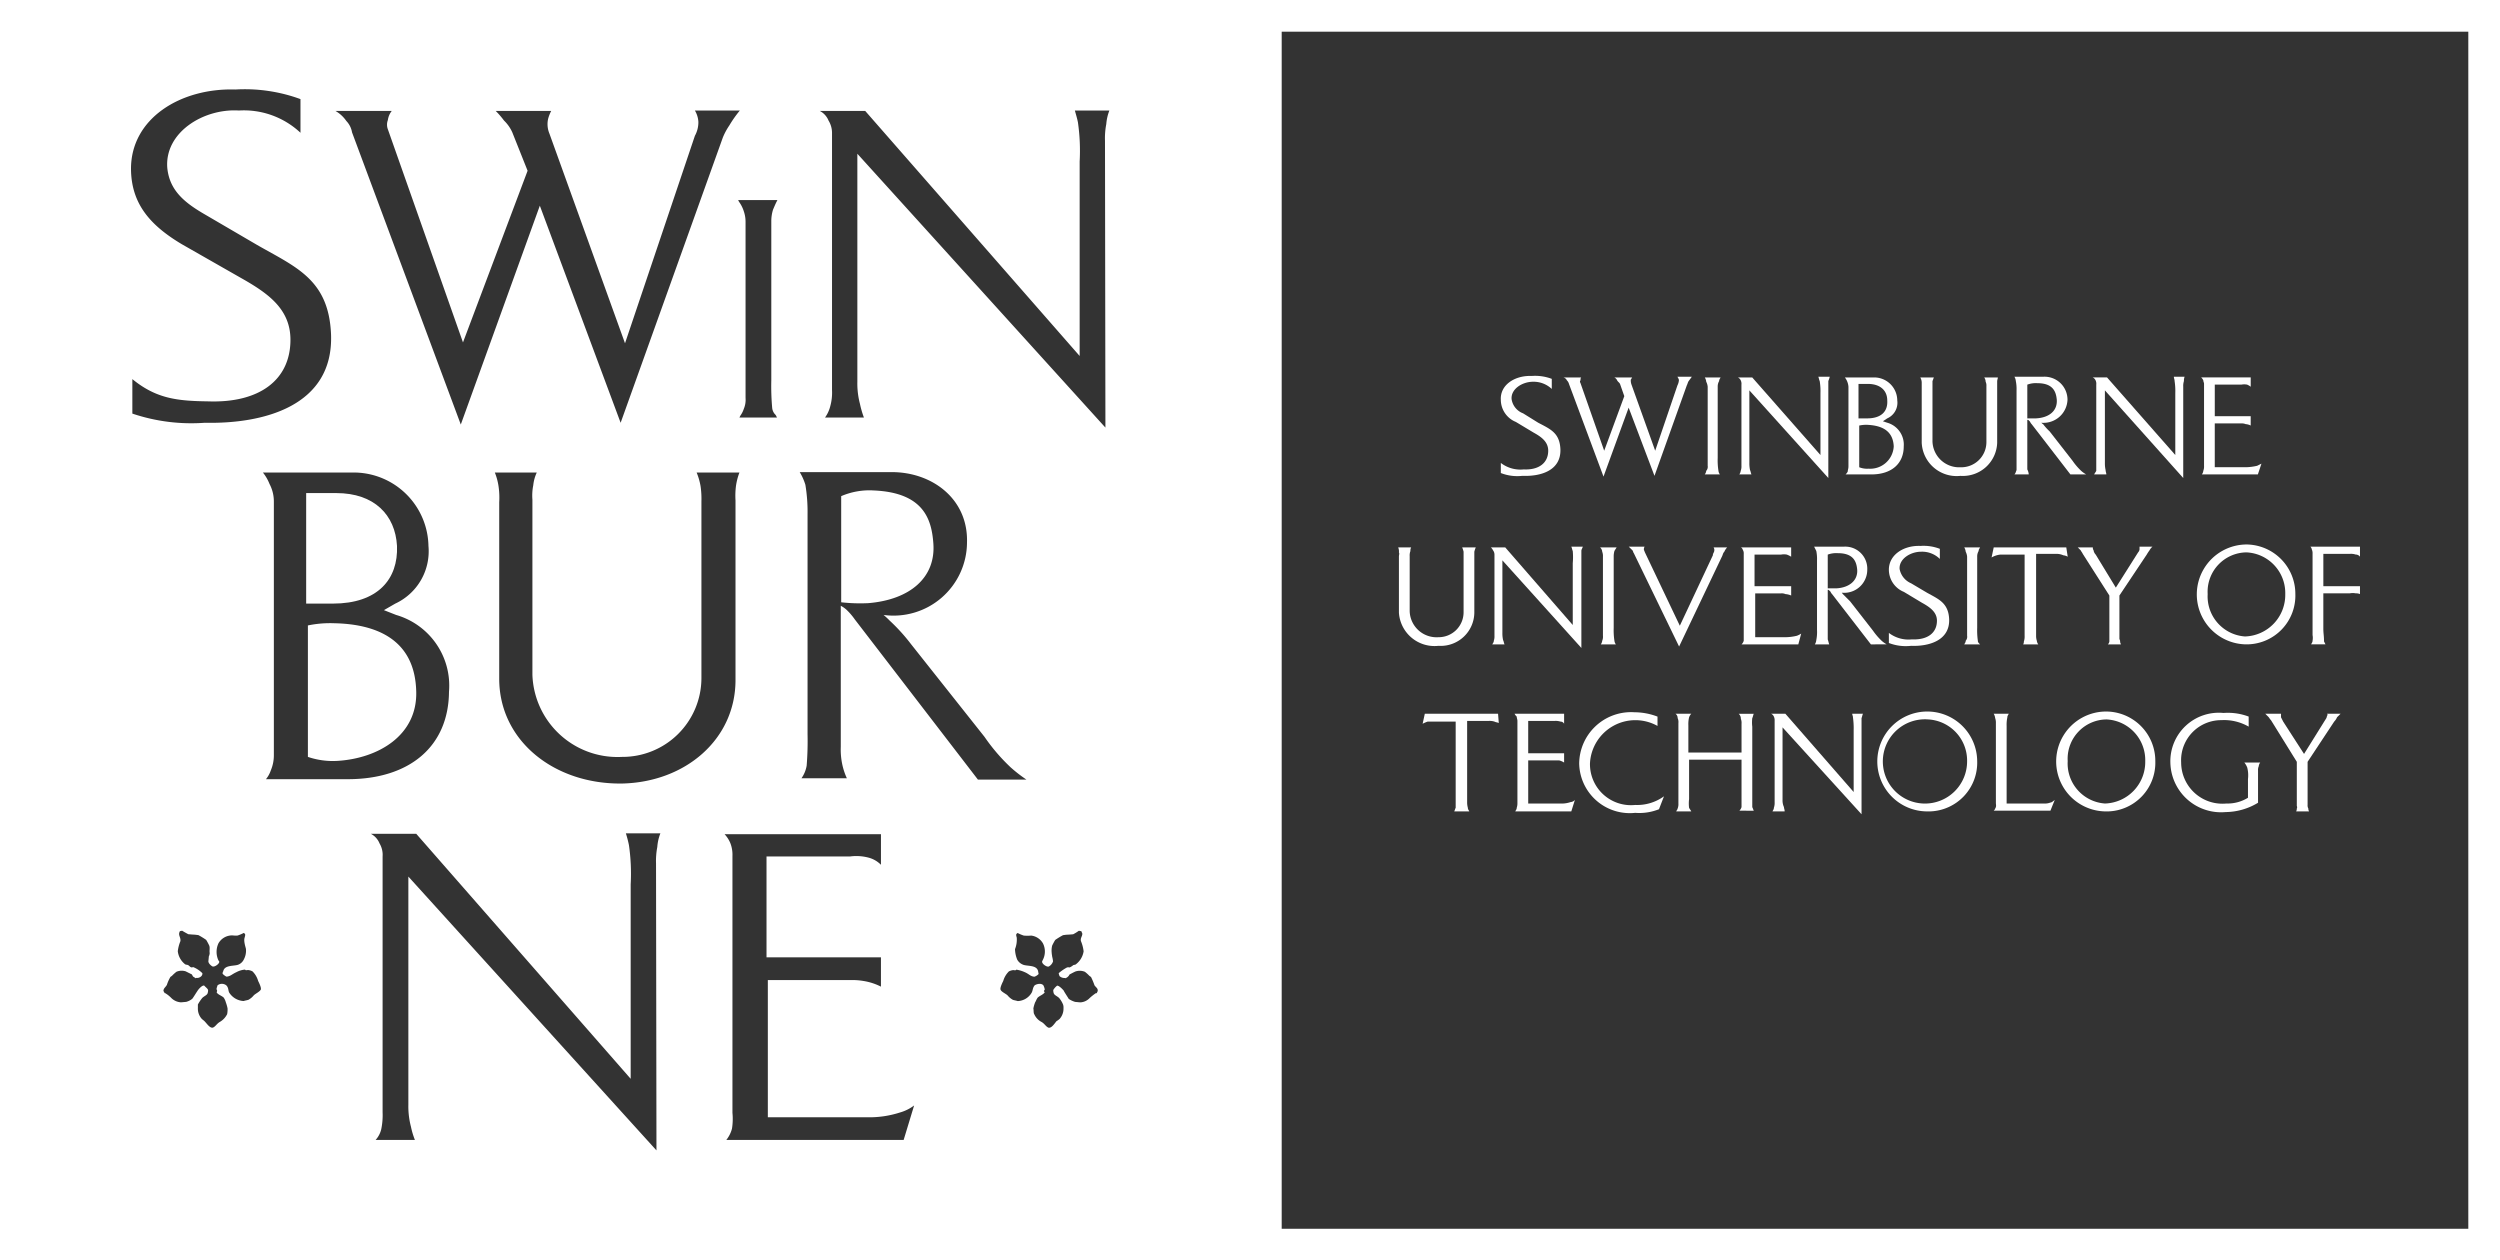 <svg id="Layer_1" data-name="Layer 1" xmlns="http://www.w3.org/2000/svg" viewBox="0 0 157.782 79.551">
  <rect x="0" y="0" width="157.782" height="79.551" fill="#333333" stroke="none"/>
  <defs>
    <style>
      .cls-1 {
        fill: #fff;
      }
    </style>
  </defs>
  <title>Swinburne_University_of_Technology_nocrest_white</title>
  <path class="cls-1" d="M155.782,2V77.551H80.891V2h74.891m2-2H78.891V79.551h78.891V0Z" transform="translate(0 0)"/>
  <path class="cls-1" d="M96.078,30.032a2.848,2.848,0,0,1-1.357-.178v-.637a2.03,2.03,0,0,0,1.449.409c.952.044,1.542-.409,1.542-1.181,0-.546-.408-.859-.906-1.133l-1.135-.682a1.515,1.515,0,0,1-.95-1.401c-.048-.954.905-1.544,1.945-1.501a2.961,2.961,0,0,1,1.271.183v.637a1.669,1.669,0,0,0-1.179-.455c-.68,0-1.404.455-1.358,1.09a1.136,1.136,0,0,0,.727.904l.951.591c.769.407,1.359.635,1.404,1.676.045,1.361-1.27,1.725-2.403,1.678Z" transform="translate(0 0)"/>
  <path class="cls-1" d="M106.551,24.094c-.044.091-.044.137-.092.228l-2.04,5.711-1.63-4.305-1.587,4.352-2.179-5.849a.521.521,0,0,0-.134-.228.32.32,0,0,0-.228-.182h1.135c-.045.046-.045.091-.045.182-.046.045-.046.091,0,.182l1.494,4.262,1.269-3.444-.27-.771c-.046-.092-.138-.137-.183-.228a.349.349,0,0,0-.181-.182h1.134c-.045.046-.045.091-.09.135a.793.793,0,0,0,.045.32l1.495,4.17,1.404-4.125a.86.86,0,0,0,.092-.318c0-.091-.047-.136-.092-.226h.907c-.091.135-.135.179-.227.316Z" transform="translate(0 0)"/>
  <path class="cls-1" d="M108.5,24.048a.688.688,0,0,0-.091.361v4.49a4.173,4.173,0,0,0,.048.816.437.437,0,0,0,.091.226h-.955a.439.439,0,0,0,.092-.226.377.377,0,0,0,.092-.317v-4.989a.864.864,0,0,0-.092-.316.614.614,0,0,0-.092-.272h.999c-.044.091-.092.135-.092.227Z" transform="translate(0 0)"/>
  <path class="cls-1" d="M115.391,24.048V30.168l-4.984-5.531v4.581a1.984,1.984,0,0,0,.043.453c.045.091.045.184.091.271H109.772a.48.48,0,0,0,.089-.226.761.761,0,0,0,.046-.317v-5.122a.488.488,0,0,0-.046-.274.353.353,0,0,0-.181-.182h.908l4.306,4.897V24.819a3.941,3.941,0,0,0-.048-.772c-.047-.092-.047-.181-.088-.271h.723a1.746,1.746,0,0,1-.09.271Z" transform="translate(0 0)"/>
  <path class="cls-1" d="M118.112,29.941H116.479a.559.559,0,0,0,.137-.18c0-.091.045-.182.045-.318V24.409a1.07,1.07,0,0,0-.091-.361.943.943,0,0,0-.137-.227h1.861a1.458,1.458,0,0,1,1.448,1.451,1.079,1.079,0,0,1-.633,1.133l-.274.182.274.092a1.435,1.435,0,0,1,1.041,1.495c0,1.09-.772,1.768-2.039,1.768Zm-.226-5.711h-.591v2.175h.545c.906,0,1.314-.452,1.27-1.133,0-.636-.453-1.042-1.224-1.042Zm0,2.583a2.06,2.06,0,0,0-.545.045v2.631a1.334,1.334,0,0,0,.591.091,1.486,1.486,0,0,0,1.585-1.379l.002-.027c-.046-1.04-.817-1.315-1.633-1.36Z" transform="translate(0 0)"/>
  <path class="cls-1" d="M126.047,24.094v3.856a2.166,2.166,0,0,1-2.243,2.087q-.036-.001-.072-.004a2.206,2.206,0,0,1-2.436-1.949q-.007-.067-.011-.134V24.139a.65.65,0,0,0-.091-.317h.86c-.044.091-.044.135-.09.227v3.809a1.684,1.684,0,0,0,1.732,1.634l.036-.001a1.589,1.589,0,0,0,1.635-1.542l.001-.046V24.365a.54.54,0,0,0-.049-.272.472.472,0,0,0-.091-.272h.861C126.09,23.912,126.047,23.956,126.047,24.094Z" transform="translate(0 0)"/>
  <path class="cls-1" d="M130.669,29.941l-2.446-3.172c-.092-.091-.092-.183-.183-.228,0-.043-.044-.043-.091-.043v3.129a.8.8,0,0,1,.091.315h-.905c.089-.087.089-.18.135-.271V24.637a2.555,2.555,0,0,0-.046-.589.632.632,0,0,0-.089-.271h1.812a1.452,1.452,0,0,1,1.536,1.361q.003.046.003.092a1.516,1.516,0,0,1-1.574,1.456q-.051-.002-.102-.007c.046,0,.046.045.137.091a3.417,3.417,0,0,0,.409.453l1.45,1.859a3.975,3.975,0,0,0,.542.634,1.769,1.769,0,0,0,.317.226Zm-2.083-5.757a1.535,1.535,0,0,0-.637.092v2.129h.545c.862-.045,1.361-.498,1.315-1.175-.045-.501-.228-1.046-1.223-1.046Z" transform="translate(0 0)"/>
  <path class="cls-1" d="M137.834,24.048a1.03,1.03,0,0,0-.044.361v5.759l-4.944-5.531v4.581a1.899,1.899,0,0,0,.045.453c0,.091.046.184.046.271h-.772c.046-.087.092-.135.136-.226V24.276a.507.507,0,0,0-.044-.274.36.36,0,0,0-.183-.182h.907l4.308,4.897V24.819a4.285,4.285,0,0,0-.044-.772c0-.092-.046-.181-.046-.271h.678a.694.694,0,0,0-.043.271Z" transform="translate(0 0)"/>
  <path class="cls-1" d="M142.503,29.941h-3.538a.431.431,0,0,0,.092-.226.761.761,0,0,0,.046-.317V24.23c0-.092-.046-.137-.046-.228a.633.633,0,0,0-.135-.182h3.127v.588a1.015,1.015,0,0,0-.227-.133.957.957,0,0,0-.361,0h-1.68v1.994h2.267v.588a.825.825,0,0,0-.317-.089.666.666,0,0,0-.271-.046h-1.68v2.766h1.996a3.51,3.51,0,0,0,.679-.091c.091-.046.183-.09.272-.135l-.226.678Z" transform="translate(0 0)"/>
  <path class="cls-1" d="M93.049,34.82v3.856a2.124,2.124,0,0,1-2.159,2.088q-.052-.001-.105-.004A2.25,2.25,0,0,1,88.299,38.774q-.005-.049-.009-.098v-3.54c0-.133.046-.179,0-.27a.666.666,0,0,0-.046-.317H89.062a.404.404,0,0,0-.046.228.752.752,0,0,0-.047.317V38.583a1.697,1.697,0,0,0,1.756,1.636q.03-.001.061-.003a1.574,1.574,0,0,0,1.585-1.562c0-.009 0-.018,0-.026V34.82a1.751,1.751,0,0,0-.089-.272h.859a1.824,1.824,0,0,0-.092.272Z" transform="translate(0 0)"/>
  <path class="cls-1" d="M99.805,34.775V40.895l-4.985-5.53v4.58a1.936,1.936,0,0,0,.044.453c.047.092.047.184.093.271H94.182c.046-.087.096-.135.096-.226a.826.826,0,0,0,.042-.317V35.003a.455.455,0,0,0-.092-.273.617.617,0,0,0-.134-.182h.906l4.261,4.897V35.546a4.314,4.314,0,0,0,0-.771c-.044-.093-.044-.182-.092-.272H99.897c-.047.135-.092.179-.092.272Z" transform="translate(0 0)"/>
  <path class="cls-1" d="M101.891,34.775a1.258,1.258,0,0,0-.046.36V39.626a4.355,4.355,0,0,0,.046.816.456.456,0,0,0,.091.226h-.95a.48.48,0,0,0,.088-.226.66.66,0,0,0,.046-.317V35.136a.763.763,0,0,0-.046-.315.397.397,0,0,0-.134-.272h1.042c-.046.091-.092.135-.137.228Z" transform="translate(0 0)"/>
  <path class="cls-1" d="M108.828,34.82c-.091.092-.091.183-.136.272l-2.719,5.713-2.859-5.894c-.043-.047-.043-.137-.09-.183-.092-.091-.137-.136-.227-.226h.998a.332.332,0,0,0-.046.179c0,.047.046.093.046.138l2.223,4.672,2.085-4.444c0-.136.092-.183.092-.318a.261.261,0,0,0-.048-.182h.86a.952.952,0,0,0-.18.272Z" transform="translate(0 0)"/>
  <path class="cls-1" d="M113.497,40.668h-3.581a.545.545,0,0,0,.136-.226V34.957a.42.42,0,0,0-.044-.228c-.046-.091-.046-.136-.138-.182h3.175v.588a1.587,1.587,0,0,0-.272-.133.977.977,0,0,0-.365,0h-1.674v1.994h2.312v.589a1.091,1.091,0,0,0-.362-.09.584.584,0,0,0-.275-.046H110.776v2.766h1.951a3.163,3.163,0,0,0,.683-.091,1.754,1.754,0,0,0,.269-.135l-.182.678Z" transform="translate(0 0)"/>
  <path class="cls-1" d="M118.078,40.668l-2.45-3.172c-.091-.091-.091-.182-.182-.228-.045-.044-.045-.044-.092-.044v3.129c.047.136.047.18.092.315h-.905a.636.636,0,0,0,.091-.271,2.623,2.623,0,0,0,.045-.637V35.364a2.601,2.601,0,0,0-.045-.589c-.047-.093-.091-.182-.137-.272h1.858a1.391,1.391,0,0,1,1.495,1.453,1.455,1.455,0,0,1-1.631,1.448c.045,0,.045.045.092.091.182.182.27.272.453.453l1.45,1.859a4.132,4.132,0,0,0,.544.634,1.769,1.769,0,0,0,.317.226Zm-2.087-5.756a1.555,1.555,0,0,0-.637.091v2.129h.547c.814-.044,1.359-.498,1.312-1.175-.044-.501-.223-1.045-1.223-1.045Z" transform="translate(0 0)"/>
  <path class="cls-1" d="M120.614,40.76a2.958,2.958,0,0,1-1.402-.179v-.637a2.031,2.031,0,0,0,1.449.409c.998.044,1.585-.409,1.585-1.181,0-.546-.454-.859-.951-1.133l-1.134-.682a1.515,1.515,0,0,1-.949-1.401c0-.954.949-1.544,1.991-1.501a2.859,2.859,0,0,1,1.226.183v.638a1.595,1.595,0,0,0-1.176-.456c-.683,0-1.408.456-1.363,1.091a1.229,1.229,0,0,0,.725.903l.998.591c.725.408,1.359.635,1.404,1.677.047,1.36-1.312,1.724-2.402,1.678Z" transform="translate(0 0)"/>
  <path class="cls-1" d="M124.877,34.775a.682.682,0,0,0-.091.36V39.626a4.752,4.752,0,0,0,.042.816c0,.091.049.139.139.226h-.998c.046-.087.092-.135.092-.226a.386.386,0,0,0,.089-.317V35.136a.855.855,0,0,0-.089-.315.641.641,0,0,0-.092-.272h.998c-.045.091-.09.135-.09.228Z" transform="translate(0 0)"/>
  <path class="cls-1" d="M130.227,35.048a1.086,1.086,0,0,0-.365-.091h-1.358v5.168a1.007,1.007,0,0,0,.046.317.456.456,0,0,0,.091.226H127.688a.339.339,0,0,0,.044-.179.974.974,0,0,0,.047-.364v-5.122h-1.543a1.406,1.406,0,0,0-.542.18l.135-.635h4.58l.09.588a.663.663,0,0,0-.272-.088Z" transform="translate(0 0)"/>
  <path class="cls-1" d="M135.666,34.729a2.552,2.552,0,0,0-.18.273l-1.724,2.583v2.721c0,.047.045.091.045.183s.046.137.046.179h-.817a.329.329,0,0,0,.092-.179V37.586l-1.678-2.629c-.041-.092-.089-.137-.135-.228-.091-.091-.135-.136-.183-.182h.954a.276.276,0,0,0,.045.182.497.497,0,0,0,.135.273l1.27,2.085,1.405-2.223a.351.351,0,0,0,.091-.183v-.179h.816a.792.792,0,0,0-.183.226Z" transform="translate(0 0)"/>
  <path class="cls-1" d="M141.69,40.666a3.152,3.152,0,0,1,.137-6.302,3.117,3.117,0,0,1,3.039,3.13,3.076,3.076,0,0,1-2.976,3.172q-.1.003-.2-0Zm.092-5.804a2.483,2.483,0,0,0-2.454,2.511q.001.06.004.121a2.535,2.535,0,0,0,2.358,2.675,2.624,2.624,0,0,0,2.539-2.675A2.569,2.569,0,0,0,141.782,34.862Z" transform="translate(0 0)"/>
  <path class="cls-1" d="M148.673,37.447a.97.97,0,0,0-.365,0h-1.676V39.668c0,.317.044.453.044.816.045.09.045.09.092.182h-.907c.046-.092.091-.137.091-.227a.994.994,0,0,0,0-.36V34.956a.588.588,0,0,0-.045-.274.34.34,0,0,0-.092-.181h3.13v.635a.328.328,0,0,0-.271-.137.936.936,0,0,0-.365-.043h-1.676v2.039h2.312v.499A.656.656,0,0,0,148.673,37.447Z" transform="translate(0 0)"/>
  <path class="cls-1" d="M94.32,45.542a1.053,1.053,0,0,0-.362-.043H92.595v5.123a1.265,1.265,0,0,0,.046.361c0,.09.045.134.091.227h-.952c.045-.093.045-.137.092-.227V45.542H90.104a2.045,2.045,0,0,0-.318.137l.138-.634h4.622l.046.586C94.5,45.589,94.411,45.589,94.32,45.542Z" transform="translate(0 0)"/>
  <path class="cls-1" d="M99.169,51.21h-3.537c.046-.093.093-.137.093-.227a.917.917,0,0,0,.044-.319V45.499c0-.094-.044-.181-.044-.273a.578.578,0,0,1-.137-.181H98.715v.634a.25.25,0,0,0-.227-.137,1.044,1.044,0,0,0-.361-.043h-1.678v2.04H98.715v.588a1.016,1.016,0,0,0-.315-.136h-1.95v2.721h1.995a1.772,1.772,0,0,0,.679-.09.397.397,0,0,0,.273-.138l-.228.725Z" transform="translate(0 0)"/>
  <path class="cls-1" d="M104.702,51.073a3.333,3.333,0,0,1-1.496.228,3.194,3.194,0,0,1-3.521-2.83q-.016-.149-.018-.298a3.274,3.274,0,0,1,3.32-3.227q.087.001.173.007a4.098,4.098,0,0,1,1.45.274v.589a2.868,2.868,0,0,0-4.262,2.358,2.587,2.587,0,0,0,2.857,2.629,2.883,2.883,0,0,0,1.814-.547l-.317.819Z" transform="translate(0 0)"/>
  <path class="cls-1" d="M109.778,51.164a.565.565,0,0,0,.135-.225V47.944H106.603v2.495a2.149,2.149,0,0,0,0,.544c.048.09.092.134.138.227h-.953c.047-.093.092-.137.092-.182a.719.719,0,0,0,.049-.316V45.631a.611.611,0,0,0-.049-.312.324.324,0,0,0-.135-.273h.996a.656.656,0,0,0-.138.226,1.847,1.847,0,0,0-.046.501v1.72h3.356v-1.812a.696.696,0,0,0-.043-.316.406.406,0,0,0-.137-.317h.954c-.047.09-.047.181-.096.273a2.28,2.28,0,0,0,0,.542v5.079c.049.089.049.134.096.225Z" transform="translate(0 0)"/>
  <path class="cls-1" d="M117.487,45.318v6.073l-4.986-5.485v4.578a1.011,1.011,0,0,0,.09.455c0,.089.043.134.043.271h-.769c.047-.093.089-.137.089-.227a.948.948,0,0,0,.048-.361V45.499a.552.552,0,0,0-.048-.273.337.337,0,0,0-.179-.181h.904l4.311,4.941v-3.897a5.01,5.01,0,0,0-.045-.818c0-.09-.045-.136-.045-.226h.679c-.048.09-.048.181-.091.273Z" transform="translate(0 0)"/>
  <path class="cls-1" d="M121.611,51.21a3.152,3.152,0,1,1,3.175-3.172A3.075,3.075,0,0,1,121.81,51.21Q121.71,51.213,121.611,51.21Zm.089-5.805a2.659,2.659,0,1,0,2.449,2.633A2.6,2.6,0,0,0,121.7,45.405Z" transform="translate(0 0)"/>
  <path class="cls-1" d="M129.409,51.164h-3.581c.043-.047.092-.091.092-.136.092-.137.046-.228.046-.364V45.631a.85.85,0,0,0-.046-.312.674.674,0,0,0-.092-.273h.951c-.044.09-.089.136-.089.226a2.192,2.192,0,0,0-.046.544v4.897h2.356a.96.96,0,0,0,.365-.048c.135-.042.091,0,.316-.18l-.273.68Z" transform="translate(0 0)"/>
  <path class="cls-1" d="M132.856,51.21a3.152,3.152,0,0,1,.135-6.303h0a3.117,3.117,0,0,1,3.037,3.131,3.073,3.073,0,0,1-2.971,3.172Q132.957,51.213,132.856,51.21Zm.089-5.805a2.482,2.482,0,0,0-2.451,2.513q.001.06.004.12a2.532,2.532,0,0,0,2.357,2.674,2.623,2.623,0,0,0,2.537-2.674A2.569,2.569,0,0,0,132.945,45.405Z" transform="translate(0 0)"/>
  <path class="cls-1" d="M142.558,48.354a.556.556,0,0,0-.047.272v2.037a4.004,4.004,0,0,1-2.042.589,3.2,3.2,0,0,1-3.478-2.895q-.011-.115-.013-.231a3.06,3.06,0,0,1,3.356-3.129,3.723,3.723,0,0,1,1.586.228v.635a3.109,3.109,0,0,0-1.721-.409,2.53,2.53,0,0,0-2.544,2.516q-0.0.08.004.16a2.605,2.605,0,0,0,2.613,2.597q.123-0.0.245-.012a2.441,2.441,0,0,0,1.359-.364v-1.178a2.012,2.012,0,0,0-.046-.727,1.149,1.149,0,0,0-.182-.316h.999a.468.468,0,0,0-.091.228Z" transform="translate(0 0)"/>
  <path class="cls-1" d="M147.497,45.27a.877.877,0,0,1-.18.272l-1.678,2.539v2.72a.397.397,0,0,0,.047.228.345.345,0,0,0,.046.182h-.817a.364.364,0,0,0,.043-.182c.046-.089,0-.137,0-.181V48.081l-1.631-2.63c-.09-.089-.09-.133-.18-.226-.047-.045-.092-.091-.18-.181h.994v.226c.046.092.093.181.137.272l1.316,2.041,1.357-2.178a.449.449,0,0,0,.092-.225.085.085,0,0,0,0-.136h.859c-.088.09-.133.136-.227.226Z" transform="translate(0 0)"/>
  <g>
    <path class="cls-1" d="M25.056,34.456c-.109-1.956-1.433-3.336-3.831-3.336H19.323v6.975h1.682C23.844,38.095,25.139,36.551,25.056,34.456Z" transform="translate(0 0)"/>
    <path class="cls-1" d="M58.906,34.29c-.111-1.542-.634-3.196-3.748-3.335a4.498,4.498,0,0,0-2.068.358v6.699a10.735,10.735,0,0,0,1.709.055C57.445,37.848,59.071,36.44,58.906,34.29Z" transform="translate(0 0)"/>
    <path class="cls-1" d="M21.114,39.335a6.934,6.934,0,0,0-1.682.138v8.297a4.894,4.894,0,0,0,1.902.249c2.537-.165,5.018-1.6,4.935-4.385C26.186,40.301,23.679,39.392,21.114,39.335Z" transform="translate(0 0)"/>
    <path class="cls-1" d="M0,0V79.551H78.891V0ZM49.065,12.625l-.055.11c-.083.165-.138.302-.221.495a2.448,2.448,0,0,0-.11.744V24.01a15.626,15.626,0,0,0,.056,1.736.697.697,0,0,0,.164.386.364.364,0,0,1,.084.11l.054.109H46.668l.054-.109a1.636,1.636,0,0,0,.223-.441,1.47,1.47,0,0,0,.109-.689v-11.082a2.036,2.036,0,0,0-.109-.69,2.079,2.079,0,0,0-.304-.606L46.585,12.625h2.48ZM24.725,7.001a1.191,1.191,0,0,0-.246.579.82.82,0,0,0,0,.579l4.741,13.452,4.078-10.834-.966-2.425a2.399,2.399,0,0,0-.523-.744,5.35,5.35,0,0,0-.523-.607h3.502a2.499,2.499,0,0,0-.194.497,1.542,1.542,0,0,0,.083.938L39.446,21.666,43.856,8.572a1.773,1.773,0,0,0,.221-.882,1.582,1.582,0,0,0-.221-.716h2.839a7.086,7.086,0,0,0-.661.938V7.912a4.068,4.068,0,0,0-.415.771l-6.449,18L34.07,12.981,29.082,26.793,22.218,8.352a1.363,1.363,0,0,0-.36-.717,2.131,2.131,0,0,0-.688-.635ZM15.188,17.531l-3.721-2.123c-1.985-1.186-3.171-2.536-3.199-4.712-.027-3.228,3.143-5.155,6.589-5.047a10.216,10.216,0,0,1,4.107.606V8.379a5.221,5.221,0,0,0-3.886-1.404c-2.232-.139-4.687,1.378-4.521,3.61.138,1.461,1.129,2.233,2.424,2.978l3.253,1.901c2.455,1.406,4.521,2.177,4.659,5.65.165,4.521-4.272,5.65-7.966,5.568a11.627,11.627,0,0,1-4.574-.579V23.927c1.515,1.239,2.838,1.379,4.794,1.405,3.226.111,5.184-1.351,5.184-3.888C18.331,19.488,16.898,18.495,15.188,17.531ZM16.457,62.462c-.083.139-.332.249-.442.358a1.135,1.135,0,0,1-.33.277c-.055.026-.249.055-.303.081a1.144,1.144,0,0,1-.91-.523c-.082-.138-.028-.304-.192-.469a.452.452,0,0,0-.551,0c0,.027-.084.22-.055.249,0,.054.029.054.029.109l-.029.082c.055.138.331.222.441.332a.936.936,0,0,1,.138.303,2.373,2.373,0,0,1,.109.385,1.523,1.523,0,0,1-.026.359,1.162,1.162,0,0,1-.468.495c-.193.112-.276.304-.443.359-.192.026-.358-.247-.523-.413-.027-.028-.137-.111-.164-.139a.962.962,0,0,1-.249-.69v-.22a2.687,2.687,0,0,1,.276-.413c.11-.11.275-.166.329-.275.028-.056.055-.222.028-.249-.028-.082-.22-.22-.22-.248-.137-.083-.44.304-.44.331-.029.027-.276.441-.331.496a1.033,1.033,0,0,1-.385.193c-.029,0-.275.027-.332.027a.938.938,0,0,1-.605-.275,1.902,1.902,0,0,0-.385-.305h-.029c-.056-.109-.11-.137-.056-.246.029-.084.138-.167.194-.276a2.42,2.42,0,0,1,.221-.496c.027-.027.082-.057.109-.083a2.344,2.344,0,0,1,.275-.248.844.844,0,0,1,.578-.027c.055.027.331.166.387.192.028.027.055.109.083.139a1.561,1.561,0,0,1,.165.109l.027-.026a.377.377,0,0,0,.332-.112c.055-.055.081-.165.055-.191a1.775,1.775,0,0,0-.525-.359c-.027-.026-.11,0-.165,0-.08-.026-.11-.083-.193-.138-.027-.026-.137-.026-.193-.055a1.221,1.221,0,0,1-.468-.827,2.396,2.396,0,0,1,.165-.635c.027-.192-.082-.304-.082-.468a.401.401,0,0,1,.054-.165v-0l.139-.027c.028.027.385.221.385.221s.303.027.388.027c.026,0,.219.027.246.027a4.686,4.686,0,0,1,.496.304,3.454,3.454,0,0,1,.193.358c.057.138,0,.329.029.468a.547.547,0,0,1-.055.221c0,.055-.028.304-.028.304,0,.139.193.302.275.33.14.028.415-.165.415-.304a.261.261,0,0,0-.055-.082,1.29,1.29,0,0,1,0-1.075.993.993,0,0,1,.744-.496c.138-.027.303.027.469,0a2.411,2.411,0,0,0,.386-.164s.082.054.082.082c.028.055-.028.192-.028.22-.081.22.084.662.084.717a1.167,1.167,0,0,1-.138.662.641.641,0,0,1-.303.303c-.249.138-.911,0-.993.441-.029.027-.056.137-.029.166a.968.968,0,0,0,.222.165H14.334c.22-.029.331-.165.579-.275a1.389,1.389,0,0,1,.551-.166l.028.027c.028.028.11,0,.166,0a.783.783,0,0,1,.275.083,1.377,1.377,0,0,1,.359.606C16.346,62.021,16.512,62.352,16.457,62.462Zm.329-13.286a1.764,1.764,0,0,0,.304-.551,2.451,2.451,0,0,0,.194-.993v-15.959a2.371,2.371,0,0,0-.275-1.132,2.756,2.756,0,0,0-.415-.717h5.873A4.724,4.724,0,0,1,27.041,34.456a3.643,3.643,0,0,1-2.094,3.639l-.717.413.772.304a4.644,4.644,0,0,1,3.335,4.851c-.027,3.419-2.454,5.514-6.395,5.514Zm24.699,4.272a4.721,4.721,0,0,0-.081,1.048l.027,18.109L25.773,55.323V69.712a5.071,5.071,0,0,0,.165,1.405,4.883,4.883,0,0,0,.248.827h-2.48a1.516,1.516,0,0,0,.358-.689,4.342,4.342,0,0,0,.083-1.047V54.055a1.419,1.419,0,0,0-.194-.827,1.18,1.18,0,0,0-.551-.606h2.867L39.804,68.086V55.818a12.571,12.571,0,0,0-.11-2.48,7.205,7.205,0,0,0-.193-.744H41.679a2.905,2.905,0,0,0-.195.855Zm-2.231-3.997c-4.274.055-7.747-2.701-7.747-6.616V31.7a4.839,4.839,0,0,0-.026-.882,3.801,3.801,0,0,0-.25-.994H33.877a2.471,2.471,0,0,0-.221.802,3.293,3.293,0,0,0-.054.908V42.588a5.372,5.372,0,0,0,5.552,5.186q.05-.002.099-.004a4.981,4.981,0,0,0,5.016-4.945q0-.036,0-.073V31.644a5.509,5.509,0,0,0-.055-.965,3.987,3.987,0,0,0-.248-.856H46.668a3.903,3.903,0,0,0-.22.856h0a4.93,4.93,0,0,0-.028.91V42.918C46.42,46.668,43.25,49.369,39.253,49.451ZM57.032,71.944H45.84a1.907,1.907,0,0,0,.358-.716,3.903,3.903,0,0,0,.029-.994V54.028a2.027,2.027,0,0,0-.138-.827,1.878,1.878,0,0,0-.359-.553h9.87v1.931a1.723,1.723,0,0,0-.744-.441,3.029,3.029,0,0,0-1.214-.083H48.377v6.367h7.222v1.847a3.728,3.728,0,0,0-1.103-.357,4.28,4.28,0,0,0-.855-.056H48.46v8.656h6.201a6.256,6.256,0,0,0,2.151-.304,2.667,2.667,0,0,0,.881-.44ZM53.945,39.088a3.932,3.932,0,0,0-.524-.608,1.694,1.694,0,0,0-.357-.247v8.904a4.502,4.502,0,0,0,.082,1.048,4.129,4.129,0,0,0,.303.935H50.582a1.959,1.959,0,0,0,.329-.799,19.642,19.642,0,0,0,.056-1.984V32.444a10.453,10.453,0,0,0-.137-1.848,3.505,3.505,0,0,0-.358-.799h5.816c2.535,0,4.823,1.683,4.742,4.439a4.638,4.638,0,0,1-5.266,4.575,4.807,4.807,0,0,1,.386.358,11.719,11.719,0,0,1,1.35,1.488l4.632,5.843a11.84,11.84,0,0,0,1.654,1.931,9.213,9.213,0,0,0,.993.771H61.719ZM69.215,62.682h-.054a3.227,3.227,0,0,0-.386.305.881.881,0,0,1-.58.275c-.055,0-.302-.027-.33-.027a1.389,1.389,0,0,1-.414-.193c-.028-.055-.303-.469-.303-.496s-.331-.386-.44-.331a1.03,1.03,0,0,0-.222.248c-.027.027,0,.193.028.249.055.109.221.165.331.275a1.529,1.529,0,0,1,.248.413.539.539,0,0,1,.027.22.967.967,0,0,1-.247.69,1.216,1.216,0,0,1-.194.139c-.139.166-.303.439-.496.413-.166-.056-.248-.247-.441-.359a1.008,1.008,0,0,1-.468-.495c-.056-.082-.028-.249-.056-.359a2.401,2.401,0,0,1,.11-.385c.056-.083.083-.193.166-.303.11-.11.357-.194.441-.332l-.054-.082c.027-.056.054-.056.054-.109a.817.817,0,0,0-.084-.249c-.138-.166-.441-.081-.551,0-.137.165-.11.331-.193.469a1.062,1.062,0,0,1-.882.523c-.056-.026-.248-.055-.302-.081a1.121,1.121,0,0,1-.331-.277c-.111-.109-.387-.22-.441-.358-.054-.11.11-.441.166-.551a1.373,1.373,0,0,1,.358-.606.788.788,0,0,1,.275-.083c.027,0,.137.028.164,0l.028-.027a2.061,2.061,0,0,1,.551.166c.249.11.333.246.553.275h.054a.676.676,0,0,0,.249-.165c0-.029-.028-.139-.028-.166-.083-.441-.743-.304-.991-.441a.697.697,0,0,1-.331-.303,1.891,1.891,0,0,1-.139-.662,1.626,1.626,0,0,0,.11-.717c0-.027-.056-.165-.027-.22,0-.028.083-.082.083-.082a2.365,2.365,0,0,0,.387.164,2.673,2.673,0,0,0,.469,0,.994.994,0,0,1,.744.496,1.148,1.148,0,0,1-.029,1.075c0,.028-.027.028-.027.082,0,.139.276.332.414.304a.566.566,0,0,0,.276-.33,1.825,1.825,0,0,0-.056-.304c0-.028-.027-.167-.027-.221a1.348,1.348,0,0,1,.027-.468,3.881,3.881,0,0,1,.193-.358,4.754,4.754,0,0,1,.497-.304c.027,0,.193-.027.22-.027.11,0,.414-.027.414-.027a2.55,2.55,0,0,0,.359-.221c.027,0,.138.027.165.027v0c0,.055.056.111.056.165,0,.164-.14.275-.083.468a2.453,2.453,0,0,1,.165.635,1.265,1.265,0,0,1-.496.827c-.028.028-.14.028-.167.055a.923.923,0,0,1-.22.138.345.345,0,0,0-.165,0,2.973,2.973,0,0,0-.524.359.712.712,0,0,0,.056.191.456.456,0,0,0,.359.112l.028.026c.053-.055.137-.082.137-.109.055-.029.083-.111.11-.139.054-.026.303-.165.386-.192a.85.85,0,0,1,.578.027,2.287,2.287,0,0,1,.276.248c.028.026.083.056.111.083a4.438,4.438,0,0,1,.219.523c.055.082.167.165.193.249C69.298,62.545,69.27,62.572,69.215,62.682Zm.606-54.854a4.635,4.635,0,0,0-.082,1.048l.027,18.111L54.11,9.703V24.092a5.055,5.055,0,0,0,.166,1.405,5.783,5.783,0,0,0,.248.854H52.07a2.093,2.093,0,0,0,.331-.717,3.21,3.21,0,0,0,.11-1.019V8.435a1.495,1.495,0,0,0-.22-.827,1.189,1.189,0,0,0-.552-.607H54.606L68.14,22.467V10.199a12.628,12.628,0,0,0-.109-2.481c-.056-.275-.111-.441-.193-.743h2.178A2.979,2.979,0,0,0,69.821,7.828Z" transform="translate(0 0)"/>
  </g>
</svg>
